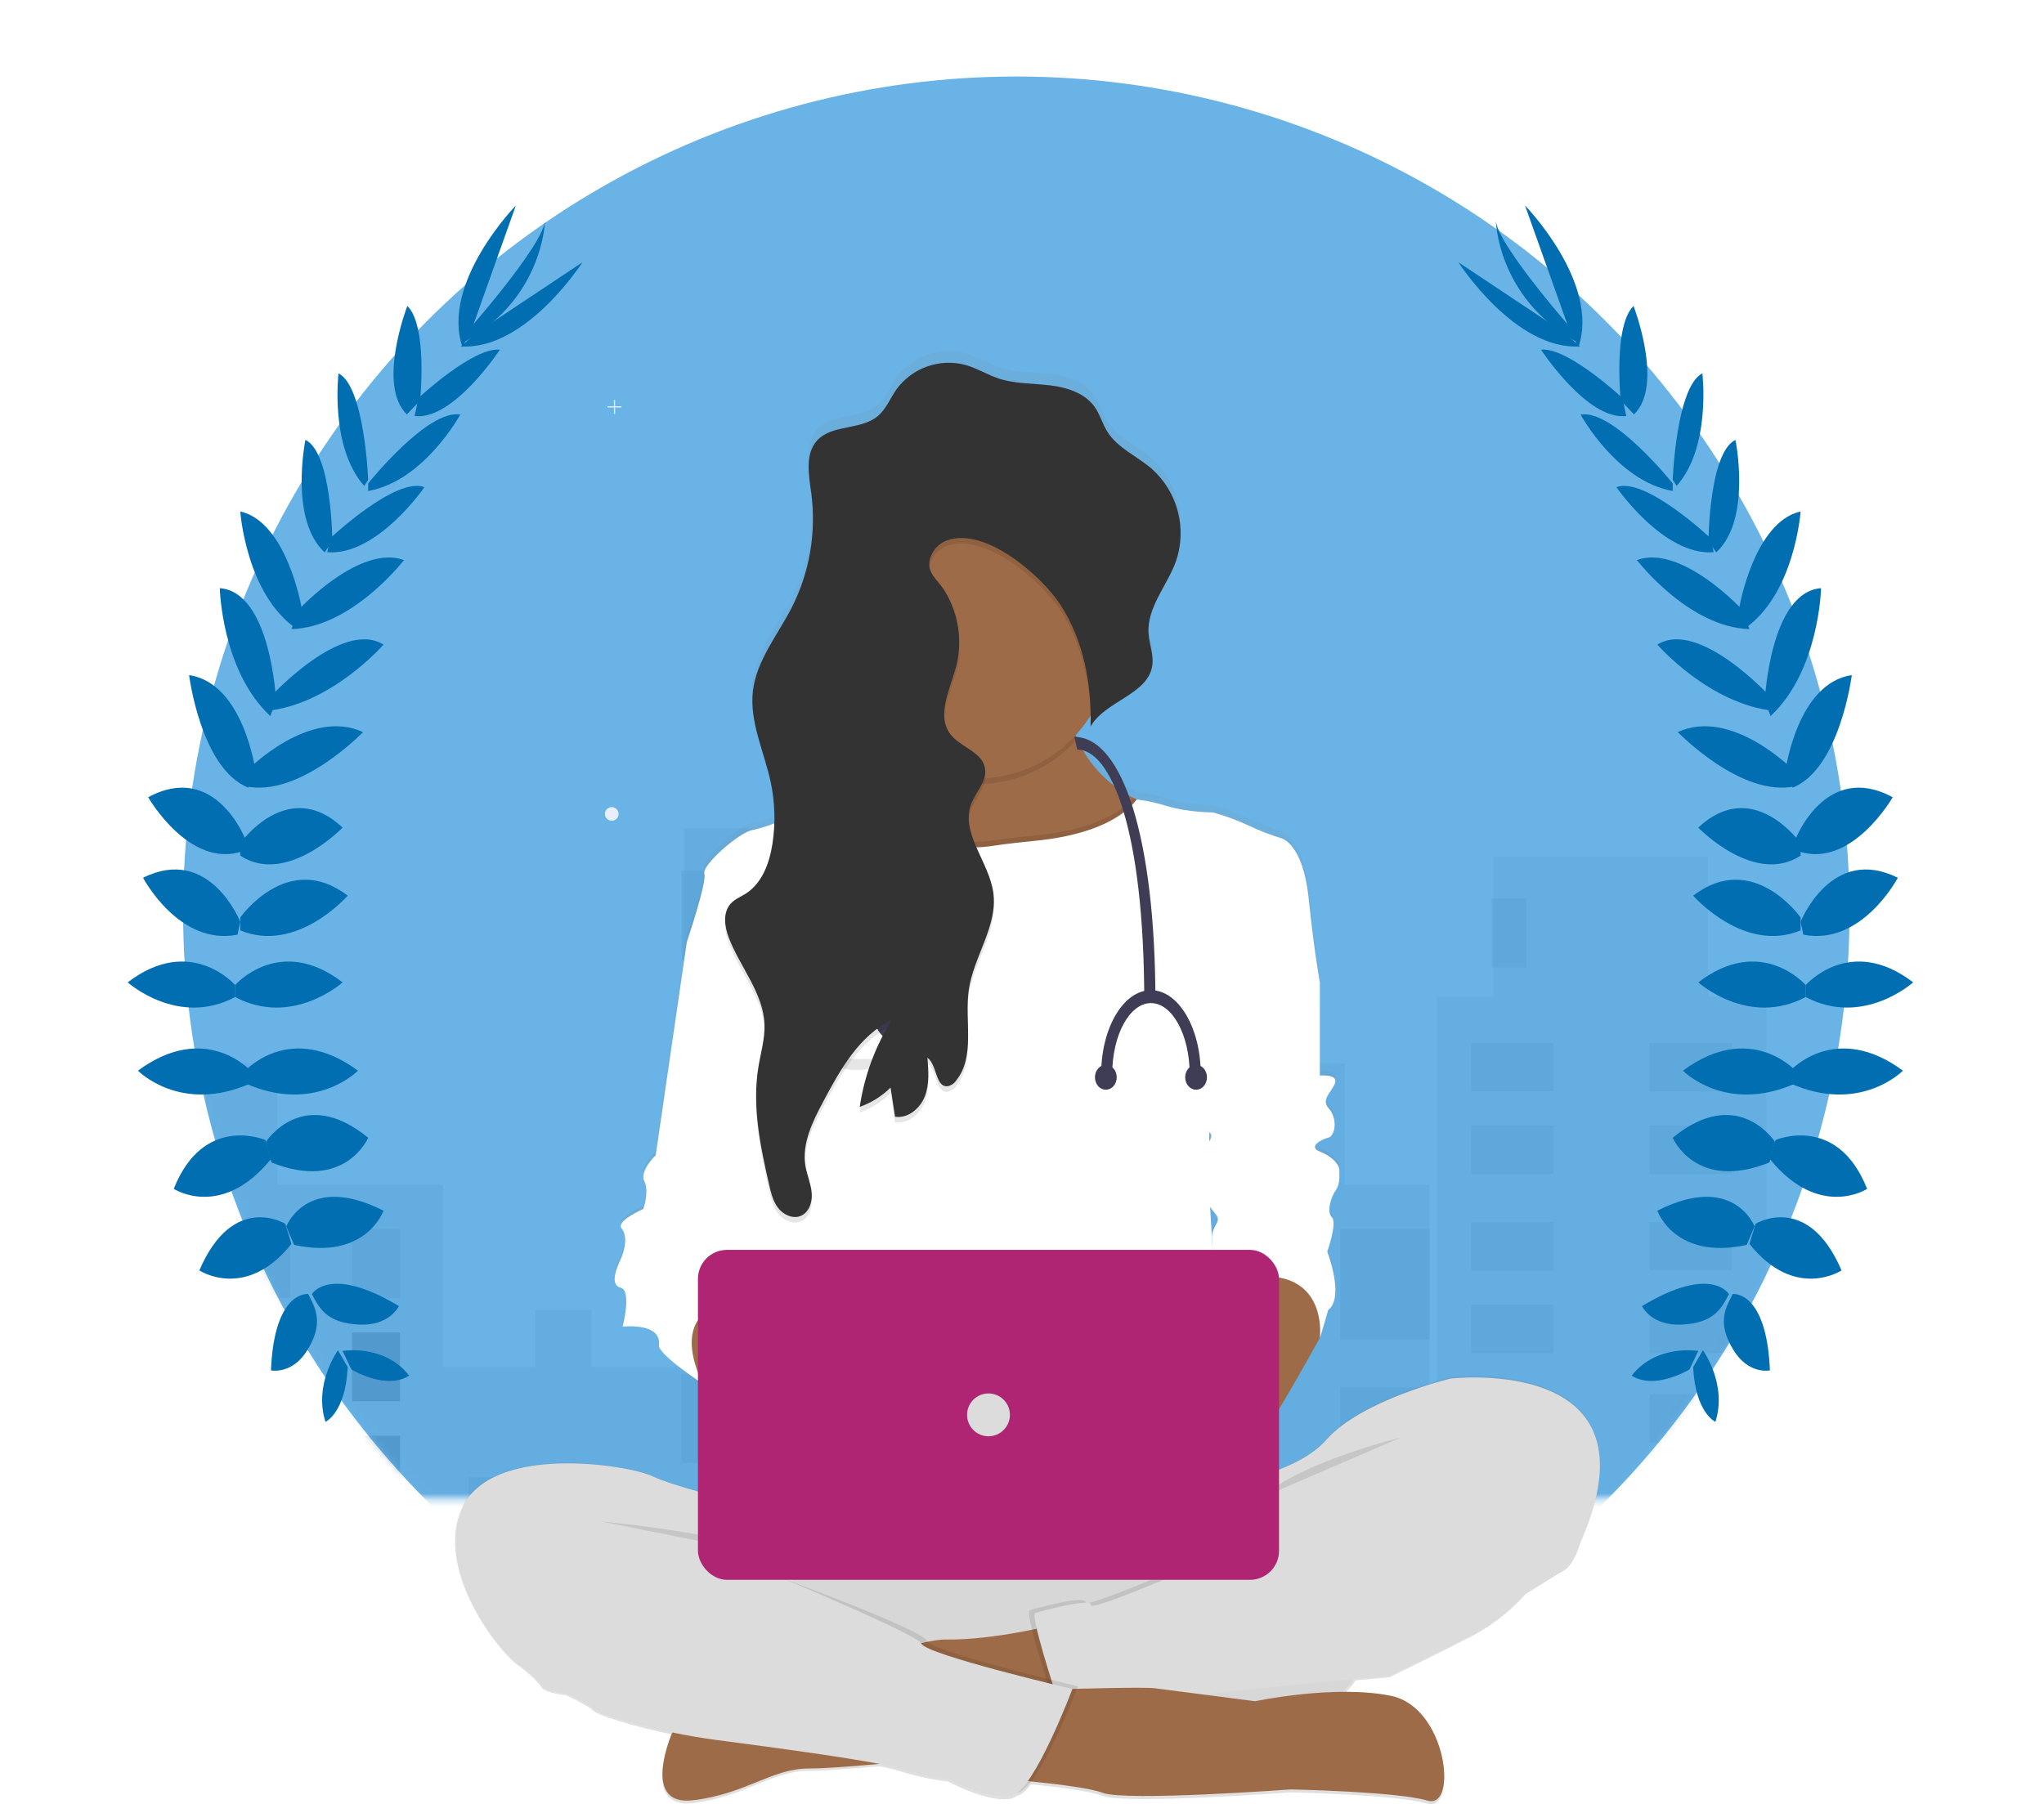 <?xml version="1.0" encoding="UTF-8"?>
<svg width="299px" height="264px" viewBox="0 0 299 264" version="1.1" xmlns="http://www.w3.org/2000/svg" xmlns:xlink="http://www.w3.org/1999/xlink">
    <title>Behavioral Health Illustration </title>
    <defs>
        <rect id="path-1" x="0" y="0" width="297.667" height="219.299"></rect>
        <ellipse id="path-3" cx="121.889" cy="122.101" rx="121.889" ry="122.101"></ellipse>
        <linearGradient x1="50.007%" y1="99.969%" x2="50.007%" y2="-0.009%" id="linearGradient-5">
            <stop stop-color="#808080" stop-opacity="0.25" offset="0%"></stop>
            <stop stop-color="#808080" stop-opacity="0.12" offset="54%"></stop>
            <stop stop-color="#808080" stop-opacity="0.1" offset="100%"></stop>
        </linearGradient>
    </defs>
    <g id="Component-Specs" stroke="none" stroke-width="1" fill="none" fill-rule="evenodd">
        <g id="Behavioral-Health-Illustration-" transform="translate(0.722, 0)">
            <g id="Illustration-bg-cityscape">
                <mask id="mask-2" fill="white">
                    <use xlink:href="#path-1"></use>
                </mask>
                <g id="Rectangle"></g>
                <g id="Group-16" mask="url(#mask-2)">
                    <g transform="translate(26.058, 11.195)">
                        <mask id="mask-4" fill="white">
                            <use xlink:href="#path-3"></use>
                        </mask>
                        <use id="Mask" stroke="none" fill="#69B3E7" fill-rule="nonzero" opacity="0.083" xlink:href="#path-3"></use>
                        <g id="Group-4" stroke="none" stroke-width="1" fill="none" fill-rule="evenodd" mask="url(#mask-4)" opacity="0.673">
                            <g transform="translate(-114.823, 62.82)" id="Group-41">
                                <g>
                                    <g id="Group"></g>
                                    <polygon id="Path" fill="#226399" fill-rule="nonzero" opacity="0.103" points="284.759 99.348 284.759 81.584 274.293 81.584 274.293 99.348 261.9 99.348 261.9 71.869 252.811 71.869 252.811 51.329 245.375 51.329 245.375 30.234 229.952 30.234 229.952 51.329 222.515 51.329 222.515 71.869 213.702 71.869 213.702 47.166 208.745 47.166 208.745 34.675 205.715 34.675 205.715 47.166 188.089 47.166 188.089 125.995 174.593 125.995 174.593 117.668 166.331 117.668 166.331 125.995 152.836 125.995 152.836 99.348 128.599 99.348 128.599 81.584 118.134 81.584 118.134 99.348 117.583 99.348 117.583 133.489 106.566 133.489 106.566 113.504 93.346 113.504 93.346 133.489 82.33 133.489 82.33 71.869 73.792 71.869 73.792 51.329 42.395 51.329 42.395 71.869 34.132 71.869 34.132 180.398 82.33 180.398 117.583 180.398 152.836 180.398 188.089 180.398 213.702 180.398 261.9 180.398 297.153 180.398 297.153 99.348"></polygon>
                                    <rect id="Rectangle" fill="#226399" fill-rule="nonzero" opacity="0.4" x="86.335" y="140.085" width="27.105" height="3.023"></rect>
                                    <rect id="Rectangle" fill="#226399" fill-rule="nonzero" opacity="0.4" x="86.335" y="145.124" width="27.105" height="3.023"></rect>
                                    <rect id="Rectangle" fill="#226399" fill-rule="nonzero" opacity="0.4" x="86.335" y="150.163" width="27.105" height="3.023"></rect>
                                    <rect id="Rectangle" fill="#226399" fill-rule="nonzero" opacity="0.149" x="156.607" y="142.101" width="27.105" height="3.023"></rect>
                                    <rect id="Rectangle" fill="#226399" fill-rule="nonzero" opacity="0.149" x="156.607" y="147.14" width="27.105" height="3.023"></rect>
                                    <rect id="Rectangle" fill="#226399" fill-rule="nonzero" opacity="0.149" x="156.607" y="152.179" width="27.105" height="3.023"></rect>
                                    <rect id="Rectangle" fill="#226399" fill-rule="nonzero" opacity="0.4" x="86.335" y="155.202" width="27.105" height="3.023"></rect>
                                    <rect id="Rectangle" fill="#226399" fill-rule="nonzero" opacity="0.4" x="86.335" y="160.241" width="27.105" height="3.023"></rect>
                                    <rect id="Rectangle" fill="#226399" fill-rule="nonzero" opacity="0.4" x="86.335" y="165.28" width="27.105" height="3.023"></rect>
                                    <rect id="Rectangle" fill="#226399" fill-rule="nonzero" opacity="0.149" x="123.479" y="105.82" width="7.027" height="10.078"></rect>
                                    <rect id="Rectangle" fill="#226399" fill-rule="nonzero" opacity="0.149" transform="translate(143.055, 110.859) rotate(-180) translate(-143.055, -110.859) " x="139.541" y="105.82" width="7.027" height="10.078"></rect>
                                    <rect id="Rectangle" fill="#226399" fill-rule="nonzero" opacity="0.4" x="123.479" y="120.937" width="7.027" height="10.078"></rect>
                                    <rect id="Rectangle" fill="#226399" fill-rule="nonzero" opacity="0.4" transform="translate(143.055, 125.976) rotate(-180) translate(-143.055, -125.976) " x="139.541" y="120.937" width="7.027" height="10.078"></rect>
                                    <rect id="Rectangle" fill="#226399" fill-rule="nonzero" opacity="0.4" x="123.479" y="136.054" width="7.027" height="10.078"></rect>
                                    <rect id="Rectangle" fill="#226399" fill-rule="nonzero" opacity="0.4" transform="translate(143.055, 141.093) rotate(-180) translate(-143.055, -141.093) " x="139.541" y="136.054" width="7.027" height="10.078"></rect>
                                    <rect id="Rectangle" fill="#226399" fill-rule="nonzero" opacity="0.4" x="123.479" y="152.179" width="7.027" height="10.078"></rect>
                                    <rect id="Rectangle" fill="#226399" fill-rule="nonzero" opacity="0.4" transform="translate(143.055, 157.218) rotate(-180) translate(-143.055, -157.218) " x="139.541" y="152.179" width="7.027" height="10.078"></rect>
                                    <rect id="Rectangle" fill="#226399" fill-rule="nonzero" opacity="0.149" x="187.728" y="53.414" width="10.039" height="13.102"></rect>
                                    <rect id="Rectangle" fill="#226399" fill-rule="nonzero" opacity="0.149" x="187.728" y="71.554" width="10.039" height="13.102"></rect>
                                    <rect id="Rectangle" fill="#226399" fill-rule="nonzero" opacity="0.149" x="187.728" y="90.703" width="10.039" height="13.102"></rect>
                                    <rect id="Rectangle" fill="#226399" fill-rule="nonzero" opacity="0.149" x="187.728" y="107.835" width="10.039" height="13.102"></rect>
                                    <rect id="Rectangle" fill="#226399" fill-rule="nonzero" opacity="0.149" x="187.728" y="126.984" width="10.039" height="13.102"></rect>
                                    <rect id="Rectangle" fill="#226399" fill-rule="nonzero" opacity="0.149" x="187.728" y="145.124" width="10.039" height="13.102"></rect>
                                    <rect id="Rectangle" fill="#226399" fill-rule="nonzero" opacity="0.149" x="218.849" y="79.617" width="37.144" height="11.086"></rect>
                                    <rect id="Rectangle" fill="#226399" fill-rule="nonzero" opacity="0.149" x="219.853" y="102.796" width="37.144" height="11.086"></rect>
                                    <rect id="Rectangle" fill="#226399" fill-rule="nonzero" opacity="0.149" x="219.853" y="125.976" width="37.144" height="11.086"></rect>
                                    <rect id="Rectangle" fill="#226399" fill-rule="nonzero" opacity="0.149" x="219.853" y="149.156" width="37.144" height="11.086"></rect>
                                    <rect id="Rectangle" fill="#226399" fill-rule="nonzero" opacity="0.151" x="284.102" y="105.82" width="13.051" height="16.125"></rect>
                                    <rect id="Rectangle" fill="#226399" fill-rule="nonzero" opacity="0.151" x="284.102" y="128.999" width="13.051" height="16.125"></rect>
                                    <rect id="Rectangle" fill="#226399" fill-rule="nonzero" opacity="0.151" x="284.102" y="152.179" width="13.051" height="16.125"></rect>
                                    <path d="M143.721,128.88 C143.509,129.045 143.393,129.136 143.393,129.136 C143.513,129.068 143.624,128.982 143.721,128.88 Z" id="Path" fill="#69A244" fill-rule="nonzero"></path>
                                    <path d="M143.721,128.88 C143.509,129.045 143.393,129.136 143.393,129.136 C143.513,129.068 143.624,128.982 143.721,128.88 Z" id="Path" fill="#69A244" fill-rule="nonzero"></path>
                                    <path d="M143.721,128.88 C143.509,129.045 143.393,129.136 143.393,129.136 C143.513,129.068 143.624,128.982 143.721,128.88 Z" id="Path" fill="#69A244" fill-rule="nonzero"></path>
                                    <polygon id="Rectangle" fill="#69A244" fill-rule="nonzero" opacity="0.05" transform="translate(152.456, 55.19) rotate(11.05) translate(-152.456, -55.19) " points="150.696 55.19 154.217 55.19 154.217 55.19"></polygon>
                                    <circle id="Oval" fill="#F2F2F2" fill-rule="nonzero" transform="translate(129.655, 123.939) rotate(-25.74) translate(-129.655, -123.939) " cx="129.655" cy="123.939" r="1"></circle>
                                </g>
                                <g transform="translate(264.092, 0)">
                                    <g id="Group"></g>
                                    <polygon id="Path" fill="#226399" fill-rule="nonzero" opacity="0.097" points="284.759 99.348 284.759 81.584 274.293 81.584 274.293 99.348 261.9 99.348 261.9 71.869 252.811 71.869 252.811 51.329 245.375 51.329 245.375 30.234 229.952 30.234 229.952 51.329 222.515 51.329 222.515 71.869 213.702 71.869 213.702 47.166 208.745 47.166 208.745 34.675 205.715 34.675 205.715 47.166 188.089 47.166 188.089 125.995 174.593 125.995 174.593 117.668 166.331 117.668 166.331 125.995 152.836 125.995 152.836 99.348 128.599 99.348 128.599 81.584 118.134 81.584 118.134 99.348 117.583 99.348 117.583 133.489 106.566 133.489 106.566 113.504 93.346 113.504 93.346 133.489 82.33 133.489 82.33 71.869 73.792 71.869 73.792 51.329 42.395 51.329 42.395 71.869 34.132 71.869 34.132 180.398 82.33 180.398 117.583 180.398 152.836 180.398 188.089 180.398 213.702 180.398 261.9 180.398 297.153 180.398 297.153 99.348"></polygon>
                                    <rect id="Rectangle" fill="#226399" fill-rule="nonzero" opacity="0.151" x="39.152" y="78.609" width="12.047" height="7.055"></rect>
                                    <rect id="Rectangle" fill="#226399" fill-rule="nonzero" opacity="0.151" transform="translate(71.276, 82.136) rotate(-180) translate(-71.276, -82.136) " x="65.253" y="78.609" width="12.047" height="7.055"></rect>
                                    <rect id="Rectangle" fill="#226399" fill-rule="nonzero" opacity="0.151" x="39.152" y="90.703" width="12.047" height="7.055"></rect>
                                    <rect id="Rectangle" fill="#226399" fill-rule="nonzero" opacity="0.151" transform="translate(71.276, 94.23) rotate(-180) translate(-71.276, -94.23) " x="65.253" y="90.703" width="12.047" height="7.055"></rect>
                                    <rect id="Rectangle" fill="#226399" fill-rule="nonzero" opacity="0.151" x="39.152" y="104.812" width="12.047" height="7.055"></rect>
                                    <rect id="Rectangle" fill="#226399" fill-rule="nonzero" opacity="0.151" transform="translate(71.276, 108.339) rotate(-180) translate(-71.276, -108.339) " x="65.253" y="104.812" width="12.047" height="7.055"></rect>
                                    <rect id="Rectangle" fill="#226399" fill-rule="nonzero" opacity="0.151" x="39.152" y="116.906" width="12.047" height="7.055"></rect>
                                    <rect id="Rectangle" fill="#226399" fill-rule="nonzero" opacity="0.151" transform="translate(71.276, 120.433) rotate(-180) translate(-71.276, -120.433) " x="65.253" y="116.906" width="12.047" height="7.055"></rect>
                                    <rect id="Rectangle" fill="#226399" fill-rule="nonzero" opacity="0.146" x="39.152" y="130.007" width="12.047" height="7.055"></rect>
                                    <rect id="Rectangle" fill="#226399" fill-rule="nonzero" opacity="0.151" transform="translate(71.276, 133.535) rotate(-180) translate(-71.276, -133.535) " x="65.253" y="130.007" width="12.047" height="7.055"></rect>
                                    <rect id="Rectangle" fill="#226399" fill-rule="nonzero" opacity="0.151" x="39.152" y="143.109" width="12.047" height="7.055"></rect>
                                    <rect id="Rectangle" fill="#226399" fill-rule="nonzero" opacity="0.151" transform="translate(71.276, 146.636) rotate(-180) translate(-71.276, -146.636) " x="65.253" y="143.109" width="12.047" height="7.055"></rect>
                                    <rect id="Rectangle" fill="#226399" fill-rule="nonzero" opacity="0.151" x="39.152" y="156.21" width="12.047" height="7.055"></rect>
                                    <rect id="Rectangle" fill="#226399" fill-rule="nonzero" opacity="0.151" transform="translate(71.276, 159.738) rotate(-180) translate(-71.276, -159.738) " x="65.253" y="156.21" width="12.047" height="7.055"></rect>
                                    <rect id="Rectangle" fill="#226399" fill-rule="nonzero" opacity="0.4" x="86.335" y="140.085" width="27.105" height="3.023"></rect>
                                    <rect id="Rectangle" fill="#226399" fill-rule="nonzero" opacity="0.4" x="86.335" y="145.124" width="27.105" height="3.023"></rect>
                                    <rect id="Rectangle" fill="#226399" fill-rule="nonzero" opacity="0.4" x="86.335" y="150.163" width="27.105" height="3.023"></rect>
                                    <rect id="Rectangle" fill="#226399" fill-rule="nonzero" opacity="0.4" x="86.335" y="155.202" width="27.105" height="3.023"></rect>
                                    <rect id="Rectangle" fill="#226399" fill-rule="nonzero" opacity="0.4" x="86.335" y="160.241" width="27.105" height="3.023"></rect>
                                    <rect id="Rectangle" fill="#226399" fill-rule="nonzero" opacity="0.151" x="86.335" y="165.28" width="27.105" height="3.023"></rect>
                                    <rect id="Rectangle" fill="#226399" fill-rule="nonzero" opacity="0.151" x="42.164" y="57.445" width="5.019" height="10.078"></rect>
                                </g>
                            </g>
                        </g>
                    </g>
                </g>
            </g>
            <g id="Illustration-doctor" transform="translate(65.856, 51.367)">
                <polygon id="Path" fill="#E7EFFD" fill-rule="nonzero" points="24.333 8.082 23.399 8.082 23.399 7.149 23.229 7.149 23.229 8.082 22.299 8.082 22.299 8.253 23.229 8.253 23.229 9.182 23.399 9.182 23.399 8.253 24.333 8.253"></polygon>
                <circle id="Oval" fill="#E7EFFD" fill-rule="nonzero" cx="22.91" cy="67.724" r="1"></circle>
                <path d="M145.611,150.118 C145.611,150.118 132.597,153.266 127.445,159.157 C125.719,161.126 123.159,162.545 120.515,163.557 L120.515,154.67 C123.493,149.67 126.493,144.109 126.493,144.109 C126.63,143.836 127.715,140.001 127.715,140.001 C130.158,138.082 127.578,131.375 127.578,131.375 C127.578,131.375 129.073,127.131 128.257,126.307 C127.442,125.484 128.121,123.296 128.8,122.336 C129.479,121.376 129.342,120.143 129.342,119.324 C129.342,118.505 128.257,117.268 126.493,116.585 C124.729,115.902 126.63,114.806 127.715,114.529 C128.8,114.252 129.073,111.654 127.851,110.285 C126.63,108.915 127.988,108.096 128.663,106.59 C129.338,105.084 126.482,105.357 126.482,105.357 L126.482,91.512 L126.482,91.512 C126.482,91.512 125.666,86.994 124.855,79.051 C124.043,71.108 120.921,70.288 120.921,70.288 C119.249,69.769 117.617,69.127 116.039,68.369 C114.377,67.59 112.654,66.949 110.888,66.453 C110.888,66.453 107.227,66.453 104.242,65.535 C101.257,64.617 99.709,64.553 99.709,64.553 L99.22,64.31 C95.549,62.443 92.64,59.359 90.992,55.585 C90.908,55.396 90.833,55.206 90.757,55.024 C91.567,54.136 92.293,53.173 92.923,52.149 L92.923,52.126 C92.923,52.266 92.923,52.407 92.923,52.547 C92.923,52.604 92.923,52.665 92.923,52.722 C92.923,53.059 92.923,53.397 92.923,53.734 L92.923,53.734 L92.923,53.769 C95.085,49.949 101.359,49.076 101.954,44.714 C101.982,44.515 101.996,44.315 101.996,44.115 L101.996,44.088 C101.996,43.944 101.996,43.796 101.996,43.648 C101.917,42.43 101.499,41.217 101.42,39.988 C101.393,39.635 101.393,39.281 101.42,38.929 L101.42,38.952 C101.7,35.565 104.253,32.617 105.422,29.328 C105.736,28.444 105.941,27.524 106.032,26.59 L106.032,26.563 C106.063,26.282 106.082,25.998 106.089,25.713 C106.089,25.645 106.089,25.573 106.089,25.505 C106.089,25.308 106.089,25.125 106.089,24.913 C106.017,21.376 104.487,18.027 101.86,15.657 C99.697,13.78 96.841,12.6 95.343,10.146 C94.645,9.008 94.303,7.657 93.541,6.557 C92.107,4.479 89.475,3.633 86.982,3.333 C84.49,3.033 81.93,3.132 79.548,2.351 C77.856,1.797 76.323,0.814 74.616,0.321 C70.808,-0.698 66.767,0.759 64.484,3.974 C63.585,5.287 62.998,6.857 61.784,7.881 C59.299,9.983 55.085,9.072 52.907,11.492 C51.713,12.824 51.576,14.637 51.72,16.488 C51.72,16.511 51.72,16.534 51.72,16.556 C51.72,16.697 51.747,16.841 51.762,16.985 C51.762,17.053 51.762,17.122 51.762,17.186 C51.762,17.251 51.762,17.33 51.788,17.402 C51.864,18.066 51.959,18.726 52.043,19.363 C52.043,19.462 52.065,19.557 52.077,19.656 L52.145,20.251 C52.145,20.395 52.168,20.539 52.183,20.684 C52.198,20.828 52.209,21.063 52.221,21.222 C52.232,21.382 52.221,21.503 52.247,21.647 C52.491,26.702 51.419,31.734 49.137,36.251 C47.085,40.276 44.035,43.986 43.504,48.481 C43.421,49.217 43.401,49.96 43.443,50.7 C43.443,50.787 43.443,50.874 43.443,50.961 C43.443,51.049 43.466,51.227 43.477,51.36 C43.489,51.493 43.508,51.667 43.527,51.819 C43.527,51.906 43.549,51.993 43.561,52.081 C43.587,52.282 43.618,52.483 43.652,52.687 L43.675,52.816 C44.213,55.881 45.435,58.886 46.083,61.981 C46.326,63.123 46.489,64.28 46.569,65.444 C46.567,65.452 46.567,65.46 46.569,65.467 C46.592,65.846 46.611,66.207 46.622,66.578 C46.622,67.079 46.622,67.584 46.622,68.096 C45.592,68.491 44.536,68.816 43.462,69.067 C41.566,69.34 36.001,74.271 36.407,75.515 C36.813,76.76 33.918,85.378 33.839,85.64 L33.839,85.64 L29.287,117.124 C29.287,117.124 26.87,119.453 27.625,120.959 C28.38,122.465 27.477,125.067 27.477,125.067 C27.477,125.067 23.396,126.846 24.302,127.942 C25.209,129.039 24.795,131.091 24.173,132.46 C23.551,133.829 22.531,136.295 24.173,136.705 C25.816,137.114 24.454,142.459 24.454,142.459 C24.454,142.459 30.178,141.799 29.765,145.198 C29.628,146.279 33.767,149.253 35.492,150.444 L35.492,166.808 C33.175,166.16 30.451,165.317 28.714,164.506 C25.19,162.863 5.393,159.715 1.053,169.164 C-3.286,178.613 7.02,191.21 9.596,192.58 C9.596,192.58 12.039,194.495 12.581,195.455 C13.124,196.415 16.242,196.688 16.242,196.688 C16.242,196.688 19.496,198.205 20.308,199.013 C20.907,199.62 25.865,201.194 31.741,202.427 L31.741,202.427 C31.741,202.427 26.996,213.352 34.738,212.453 C42.48,211.554 46.25,207.741 51.709,207.741 C53.89,207.741 57.941,207.434 62.019,207.07 C63.043,207.251 64.056,207.491 65.053,207.787 C67.351,208.509 69.71,209.017 72.101,209.304 C72.101,209.304 78.205,212.589 81.459,211.766 C81.728,211.691 81.978,211.562 82.195,211.387 L82.271,211.387 C82.863,211.239 83.534,210.628 84.232,209.706 C88.302,210.124 92.957,210.715 94.687,211.391 C98.059,212.692 122.18,210.89 122.18,210.89 C122.18,210.89 137.763,211.197 142.228,212.548 C146.692,213.898 145.107,198.759 136.868,197.056 C134.669,196.615 132.431,196.394 130.188,196.396 C130.759,195.807 131.28,195.173 131.747,194.499 C134.713,194.23 136.678,194.063 136.678,194.063 C136.678,194.063 144.542,190.228 149.018,187.899 C151.876,186.344 154.442,184.306 156.604,181.875 C156.604,181.875 160.534,179.409 162.161,178.461 C163.789,177.513 164.6,174.353 164.6,174.353 C176.932,146.416 145.611,150.118 145.611,150.118 Z M110.304,115.075 C110.304,114.616 110.304,114.154 110.304,113.695 C110.744,114.006 110.679,114.495 110.304,115.072 L110.304,115.075 Z M110.432,124.76 C110.762,125.192 111.081,125.587 111.309,125.898 C112.185,127.036 110.599,127.567 110.713,129.452 C110.74,129.873 110.778,130.461 110.816,131.113 L110.816,131.113 C110.649,128.394 110.512,126.156 110.432,124.756 L110.432,124.76 Z" id="Shape" fill="url(#linearGradient-5)" fill-rule="nonzero"></path>
                <path d="M39.855,167.973 C39.855,167.973 32.268,166.209 28.737,164.582 C25.205,162.954 5.416,159.836 1.076,169.194 C-3.263,178.552 7.043,191.021 9.619,192.379 C12.194,193.737 37.279,175.153 37.279,175.153 L57.065,183.499 L60.858,170.548 L39.855,167.973 Z" id="Path" fill="#DCDCDC" fill-rule="nonzero"></path>
                <rect id="Rectangle" fill="#EEEEEE" fill-rule="nonzero" x="48.227" y="170.548" width="86.134" height="29.963" rx="14.935"></rect>
                <path d="M134.36,185.528 C134.363,188.475 133.495,191.357 131.865,193.813 C131.31,194.644 130.675,195.42 129.968,196.126 C127.161,198.941 123.348,200.521 119.373,200.515 L63.21,200.515 C54.935,200.515 48.227,193.807 48.227,185.532 C48.227,177.257 54.935,170.548 63.21,170.548 L119.377,170.548 C127.651,170.548 134.358,177.254 134.36,185.528 L134.36,185.528 Z" id="Path" fill="#000000" fill-rule="nonzero" opacity="0.1"></path>
                <path d="M87.464,186.404 C87.464,186.404 78.827,188.623 71.779,188.525 C64.731,188.426 31.764,202.124 31.764,202.124 C31.764,202.124 27.018,212.942 34.76,212.047 C42.502,211.152 46.273,207.396 51.731,207.396 C57.19,207.396 74.362,205.5 74.362,205.5 L90.886,193.293 L87.464,186.404 Z" id="Path" fill="#9E6B48" fill-rule="nonzero"></path>
                <path d="M92.87,84.316 L77.378,87.369 L76.373,87.57 C76.373,87.57 64.124,84.316 63.718,84.043 C63.312,83.77 52.194,68.79 52.194,68.79 C52.194,68.79 57.816,68.851 62.231,66.305 C62.391,66.214 62.546,66.116 62.702,66.021 C64.643,64.85 66.118,63.041 66.874,60.904 C66.954,60.68 67.022,60.448 67.087,60.206 C67.557,58.393 67.587,56.196 66.958,53.537 C65.44,47.214 68.93,45.473 73.554,45.624 C80.234,45.844 89.327,50.013 89.327,50.013 C89.444,52.141 89.928,54.233 90.757,56.196 C90.829,56.378 90.908,56.576 90.992,56.75 C92.651,60.494 95.559,63.544 99.22,65.38 L99.709,65.623 C100.202,65.858 100.722,66.081 101.26,66.283 C113.073,70.759 92.87,84.316 92.87,84.316 Z" id="Path" fill="#9E6B48" fill-rule="nonzero"></path>
                <path d="M91.007,56.75 C84.938,63.621 74.908,65.349 66.889,60.904 C67.557,58.962 67.682,56.545 66.973,53.537 C63.312,38.08 89.353,50.013 89.353,50.013 C89.482,52.342 90.042,54.627 91.007,56.75 Z" id="Path" fill="#000000" fill-rule="nonzero" opacity="0.1"></path>
                <path d="M95.897,43.018 C95.903,46.671 94.877,50.252 92.938,53.347 C92.307,54.363 91.581,55.316 90.772,56.196 C87.355,59.941 82.609,62.201 77.549,62.493 C77.169,62.52 76.763,62.531 76.369,62.531 C65.586,62.531 56.845,53.79 56.845,43.007 C56.845,32.224 65.586,23.483 76.369,23.483 C87.152,23.483 95.893,32.224 95.893,43.007 L95.897,43.018 Z" id="Path" fill="#9E6B48" fill-rule="nonzero"></path>
                <path d="M92.87,84.316 L77.378,87.369 L76.373,87.57 C76.373,87.57 64.124,84.316 63.718,84.043 C63.312,83.77 52.194,68.79 52.194,68.79 C52.194,68.79 57.816,68.851 62.231,66.305 C62.391,66.214 62.546,66.116 62.702,66.021 C64.105,67.538 68.699,71.828 75.917,71.798 C76.844,71.798 77.77,71.731 78.687,71.597 C80.864,71.263 83.06,71.047 85.253,70.838 C89.452,70.398 95.874,69.124 99.246,65.414 L99.735,65.657 C100.229,65.892 100.748,66.116 101.287,66.317 C113.073,70.759 92.87,84.316 92.87,84.316 Z" id="Path" fill="#000000" fill-rule="nonzero" opacity="0.1"></path>
                <path d="M110.36,123.906 C110.493,126.892 112.667,160.515 112.667,160.515 L45.006,160.515 L45.465,139.345 L45.844,122.412 L45.966,116.855 L46.508,97.604 L44.547,95.874 L33.888,86.482 L33.888,86.482 C33.968,86.231 36.858,77.662 36.456,76.456 C36.054,75.25 41.611,70.357 43.511,70.083 C44.592,69.833 45.654,69.51 46.69,69.116 C49.888,67.978 54.155,66.339 54.626,66.597 C55.29,66.954 61.943,66.336 62.212,66.309 L62.212,66.309 C62.212,66.309 67.121,72.655 75.891,72.617 C76.814,72.613 77.736,72.539 78.649,72.397 C80.826,72.063 83.022,71.847 85.215,71.62 C89.626,71.161 96.485,69.776 99.697,65.626 C99.697,65.626 101.249,65.691 104.23,66.597 C107.212,67.504 110.876,67.508 110.876,67.508 C112.642,67.999 114.365,68.633 116.028,69.404 C117.607,70.154 119.238,70.788 120.91,71.301 C120.91,71.301 124.028,72.113 124.843,79.976 C125.659,87.84 126.482,92.316 126.482,92.316 L110.36,106.279 C110.36,106.279 110.228,120.91 110.36,123.906 Z" id="Path" fill="#FFFFFF" fill-rule="nonzero"></path>
                <g id="Group-106" transform="translate(85.629, 82.27) scale(-1, 1) translate(-85.629, -82.27) translate(61.279, 56.459)" fill="#3F3D56">
                    <path d="M46.044,40.109 L44.689,40.109 C44.689,18.005 40.744,2.6 36.9,2.6 L36.561,1.038 C40.009,1.038 42.207,7.448 43.444,12.827 C45.121,20.118 46.044,29.807 46.044,40.109" id="Fill-31"></path>
                    <g id="Group-107">
                        <path d="M9.172,38.855 L7.537,38.855 C7.537,14.888 12.332,0 19.391,0 L18.982,1.85 C14.099,1.85 9.172,13.293 9.172,38.855" id="Fill-33"></path>
                        <g id="Group-108" transform="translate(0, 37.055)">
                            <path d="M2.529,12.29 L0.91,12.29 C0.91,5.513 4.178,0 8.193,0 L8.193,1.891 C5.07,1.891 2.529,6.556 2.529,12.29" id="Fill-37"></path>
                            <path d="M15.477,12.29 L13.858,12.29 C13.858,6.556 11.317,1.891 8.193,1.891 L8.193,0 C12.209,0 15.477,5.513 15.477,12.29" id="Fill-39"></path>
                            <path d="M14.794,10.925 C15.674,10.925 16.387,11.74 16.387,12.746 C16.387,13.751 15.674,14.566 14.794,14.566 C13.914,14.566 13.201,13.751 13.201,12.746 C13.201,11.74 13.914,10.925 14.794,10.925" id="Fill-41"></path>
                            <path d="M1.593,10.925 C2.473,10.925 3.186,11.74 3.186,12.746 C3.186,13.751 2.473,14.566 1.593,14.566 C0.713,14.566 0,13.751 0,12.746 C0,11.74 0.713,10.925 1.593,10.925" id="Fill-43"></path>
                        </g>
                    </g>
                    <path d="M45.286,36.695 C47.171,36.695 48.7,38.478 48.7,40.677 C48.7,42.877 47.171,44.661 45.286,44.661 C43.4,44.661 41.872,42.877 41.872,40.677 C41.872,38.478 43.4,36.695 45.286,36.695" id="Fill-35"></path>
                </g>
                <polygon id="Path" fill="#9E6B48" fill-rule="nonzero" points="33.892 147.364 36.263 151.161 45.143 154.29 51.246 143.161 45.621 139.364 36.604 135.84 31.453 138.821"></polygon>
                <path d="M109.681,166.072 C109.681,166.072 122.29,165.124 127.445,159.294 C132.6,153.463 145.611,150.345 145.611,150.345 C145.611,150.345 176.932,146.685 164.578,174.345 C164.578,174.345 163.766,177.464 162.139,178.412 C160.511,179.36 156.582,181.803 156.582,181.803 L108.471,177.6 L109.681,166.072 Z" id="Path" fill="#DCDCDC" fill-rule="nonzero"></path>
                <path d="M134.36,185.528 C134.363,188.475 133.495,191.357 131.865,193.813 C123.77,194.529 105.843,196.214 102.091,197.261 C97.482,198.539 88.155,196.312 87.134,196.062 L87.039,196.039 C87.039,196.039 85.241,190.584 84.384,187.095 C84.005,185.509 83.804,184.329 84.054,184.242 C84.87,183.973 92.327,181.936 92.191,183.104 C92.054,184.272 114.571,174.357 114.571,174.357 L115.261,183.036 C117.549,185.653 134.36,181.761 134.36,185.528 Z" id="Path" fill="#000000" fill-rule="nonzero" opacity="0.1"></path>
                <path d="M157.545,178.275 L156.597,181.803 C154.431,184.213 151.864,186.231 149.01,187.766 C144.534,190.072 136.671,193.869 136.671,193.869 C136.671,193.869 107.792,196.309 102.91,197.663 C98.028,199.017 87.859,196.441 87.859,196.441 C87.859,196.441 84.065,184.917 84.877,184.644 C85.689,184.371 93.147,182.342 93.014,183.506 C92.881,184.671 115.394,174.759 115.394,174.759 L157.545,178.275 Z" id="Path" fill="#DCDCDC" fill-rule="nonzero"></path>
                <path d="M77.139,208.675 C77.139,208.675 91.333,209.665 94.709,210.951 C98.085,212.237 122.203,210.457 122.203,210.457 C122.203,210.457 137.786,210.761 142.25,212.096 C146.715,213.431 145.13,198.44 136.891,196.76 C128.652,195.08 117.04,197.553 117.04,197.553 C117.04,197.553 103.938,195.865 102.349,195.656 C100.76,195.447 90.294,195.751 90.294,195.751 L77.139,208.675 Z" id="Path" fill="#9E6B48" fill-rule="nonzero"></path>
                <path d="M21.359,171.254 C21.359,171.254 40.12,172.942 45.279,176.018 L21.359,171.254 Z" id="Path" fill="#000000" fill-rule="nonzero" opacity="0.1"></path>
                <path d="M138.381,158.949 C138.381,158.949 123.69,162.522 117.932,167.779 L138.381,158.949 Z" id="Path" fill="#000000" fill-rule="nonzero" opacity="0.1"></path>
                <path d="M9.349,187.903 L10.434,191.973 C10.434,191.973 12.873,193.869 13.416,194.818 C13.958,195.766 17.076,196.039 17.076,196.039 C17.076,196.039 20.331,197.53 21.146,198.342 C21.962,199.153 30.77,201.733 39.043,202.818 C47.316,203.903 62.633,205.936 65.888,207.021 C68.188,207.734 70.548,208.233 72.94,208.512 C72.94,208.512 79.039,211.766 82.294,210.954 C85.549,210.143 91.106,195.36 91.106,195.36 C91.106,195.36 69.685,190.346 69.006,188.718 C68.327,187.091 47.718,179.501 47.718,179.501 L35.515,179.789 L9.349,187.903 Z" id="Path" fill="#000000" fill-rule="nonzero" opacity="0.1"></path>
                <path d="M8.534,188.309 L9.619,192.379 C9.619,192.379 12.061,194.275 12.604,195.224 C13.146,196.172 16.264,196.445 16.264,196.445 C16.264,196.445 19.519,197.936 20.331,198.751 C21.142,199.567 29.958,202.139 38.227,203.224 C46.497,204.309 61.822,206.342 65.076,207.427 C67.375,208.138 69.734,208.635 72.124,208.914 C72.124,208.914 78.228,212.164 81.482,211.353 C84.737,210.541 90.294,195.759 90.294,195.759 C90.294,195.759 68.87,190.744 68.194,189.116 C67.519,187.489 37.279,175.153 37.279,175.153 L27.796,172.984 L8.534,188.309 Z" id="Path" fill="#DCDCDC" fill-rule="nonzero"></path>
                <path d="M36.259,85.128 L33.888,86.486 L29.336,117.67 C29.336,117.67 26.92,119.976 27.675,121.463 C28.429,122.95 27.527,125.53 27.527,125.53 C27.527,125.53 23.445,127.294 24.352,128.379 C25.258,129.463 24.845,131.497 24.223,132.851 C23.601,134.205 22.58,136.644 24.223,137.054 C25.865,137.463 24.503,142.744 24.503,142.744 C24.503,142.744 30.227,142.091 29.814,145.452 C29.643,146.81 36.285,151.142 36.285,151.142 C36.285,151.142 28.737,137.448 45.647,139.345 L47.1,131.626 C47.1,131.626 48.553,127.278 47.1,125.936 C45.647,124.593 47.426,118.14 47.426,118.14 L47.745,90.142 L36.259,85.128 Z" id="Path" fill="#FFFFFF" fill-rule="nonzero"></path>
                <path d="M127.445,138.685 L126.493,144.375 C126.493,144.375 116.733,162.275 114.969,162.545 C113.205,162.814 103.589,150.615 103.589,150.615 L101.014,138.681 L111.153,136.758 L115.656,132.308 C115.656,132.308 127.036,133.397 127.445,138.685 Z" id="Path" fill="#9E6B48" fill-rule="nonzero"></path>
                <path d="M122.833,89.74 L126.493,92.316 L126.493,106.01 C126.493,106.01 129.342,105.736 128.663,107.231 C127.984,108.726 126.63,109.534 127.851,110.891 C129.073,112.249 128.8,114.821 127.715,115.094 C126.63,115.368 124.733,116.449 126.493,117.128 C128.253,117.807 129.342,119.024 129.342,119.84 C129.342,120.655 129.479,121.873 128.8,122.821 C128.121,123.77 127.445,125.939 128.257,126.755 C129.069,127.571 127.578,131.77 127.578,131.77 C127.578,131.77 130.158,138.416 127.715,140.312 C127.715,140.312 126.63,144.105 126.493,144.379 C126.493,144.379 128.204,131.182 111.146,136.762 C111.146,136.762 110.831,131.732 110.713,129.869 C110.596,128.007 112.185,127.461 111.309,126.349 C110.432,125.238 108.24,122.685 109.276,122.01 C110.311,121.334 109.955,120.113 109.545,119.161 C109.135,118.209 107.705,118.213 109.002,117.059 C110.3,115.906 111.07,114.825 110.307,114.283 C109.545,113.74 108.221,111.973 109.276,111.161 C110.33,110.349 110.36,98.552 110.36,98.552 C110.36,98.552 114.7,81.198 122.833,89.74 Z" id="Path" fill="#FFFFFF" fill-rule="nonzero"></path>
                <rect id="Rectangle" fill="#AF2573" fill-rule="nonzero" x="35.519" y="131.512" width="85" height="48.277" rx="4.246"></rect>
                <circle id="Oval" fill="#DCDCDC" fill-rule="nonzero" cx="78.019" cy="155.652" r="3.133"></circle>
                <path d="M49.751,101.92 C49.751,101.92 57.899,108.149 64.2,103.404 C64.2,103.404 53.548,104.371 49.751,101.92 Z" id="Path" fill="#000000" fill-rule="nonzero" opacity="0.1"></path>
                <path d="M95.897,43.018 C95.903,46.671 94.877,50.252 92.938,53.347 C92.775,47.912 91.496,42.472 88.538,37.932 C85.829,33.759 77.594,26.48 71.934,28.509 C70.734,28.949 69.815,29.936 69.461,31.164 C68.9,33.296 70.542,34.199 71.597,35.879 C73.385,38.791 74.084,42.242 73.569,45.621 C73.498,46.075 73.403,46.526 73.285,46.971 C72.393,50.317 70.353,54.144 72.458,56.887 C73.926,58.783 77.082,59.458 77.511,61.818 C77.55,62.041 77.562,62.267 77.549,62.493 C77.45,64.09 76.088,65.497 75.493,67.064 C74.795,68.911 75.189,70.747 75.914,72.602 C76.854,75.022 78.357,77.469 78.721,80.026 C79.085,82.582 78.3,84.957 77.374,87.358 C76.498,89.634 75.477,91.891 75.136,94.262 C74.48,98.768 76.134,103.98 73.296,107.538 C73.008,107.969 72.563,108.269 72.056,108.377 C70.239,108.566 70.539,105.3 69.086,104.204 C69.241,106.101 69.389,108.081 68.706,109.856 C68.024,111.631 66.226,113.141 64.344,112.841 L63.695,108.581 C62.415,109.842 60.874,110.806 59.181,111.407 C59.848,106.877 61.453,102.536 63.893,98.662 C59.117,100.961 56.333,105.937 53.848,110.618 C52.3,113.543 50.696,116.737 51.238,120.003 C51.458,121.334 52.031,122.601 52.156,123.94 C52.282,125.279 51.796,126.846 50.548,127.354 C49.459,127.798 48.189,127.267 47.403,126.379 L47.267,126.216 C47.191,126.118 47.119,126.015 47.051,125.913 C46.915,125.707 46.795,125.491 46.69,125.268 C46.351,124.466 46.097,123.631 45.932,122.776 L45.848,122.397 C44.585,116.855 43.447,111.138 44.373,105.532 C44.714,103.468 45.336,101.42 45.26,99.326 C45.203,98.145 44.963,96.981 44.547,95.874 C43.439,92.771 41.308,89.922 40.094,86.797 C40.08,86.775 40.07,86.752 40.063,86.728 C39.426,85.074 39.111,83.007 40.291,81.679 C40.898,80.993 41.808,80.648 42.567,80.162 C44.926,78.626 45.981,75.709 46.417,72.925 C46.613,71.67 46.712,70.401 46.713,69.131 C49.911,67.993 54.178,66.355 54.649,66.613 C55.312,66.969 61.966,66.351 62.235,66.324 C64.261,65.156 66.028,63.438 66.893,60.923 C66.973,60.699 67.041,60.467 67.106,60.225 C58.705,55.692 54.813,45.751 57.904,36.72 C60.995,27.689 70.163,22.217 79.579,23.783 C88.995,25.348 95.898,33.492 95.9,43.037 L95.897,43.018 Z" id="Path" fill="#000000" fill-rule="nonzero" opacity="0.1"></path>
                <path d="M73.285,46.159 C72.39,49.505 70.353,53.332 72.462,56.079 C73.93,57.975 77.086,58.647 77.507,61.01 C77.844,62.907 76.172,64.469 75.496,66.252 C73.888,70.512 78.083,74.7 78.721,79.21 C79.415,84.103 75.849,88.56 75.14,93.45 C74.484,97.956 76.137,103.165 73.3,106.726 C73.013,107.159 72.568,107.46 72.06,107.565 C70.243,107.758 70.542,104.492 69.09,103.392 C69.245,105.289 69.393,107.269 68.71,109.044 C68.027,110.819 66.229,112.325 64.348,112.029 L63.699,107.766 C62.419,109.027 60.878,109.991 59.185,110.592 C59.852,106.064 61.455,101.724 63.893,97.85 C59.117,100.149 56.337,105.126 53.852,109.803 C52.3,112.727 50.7,115.925 51.238,119.191 C51.458,120.523 52.031,121.786 52.156,123.129 C52.282,124.471 51.796,126.03 50.548,126.543 C49.41,127.017 48.033,126.387 47.267,125.405 C46.501,124.422 46.205,123.17 45.928,121.96 C44.63,116.301 43.42,110.459 44.365,104.731 C44.706,102.664 45.328,100.616 45.253,98.525 C45.089,93.947 41.71,90.18 40.063,85.92 C39.422,84.263 39.111,82.199 40.291,80.871 C40.898,80.185 41.808,79.84 42.567,79.354 C44.923,77.814 45.981,74.901 46.413,72.117 C46.879,69.107 46.793,66.037 46.159,63.058 C45.207,58.601 43.022,54.246 43.565,49.721 C44.096,45.268 47.145,41.596 49.198,37.609 C51.838,32.449 52.851,26.61 52.103,20.862 C51.75,18.188 51.132,15.092 52.945,13.093 C55.123,10.696 59.337,11.599 61.822,9.52 C63.035,8.507 63.623,6.948 64.522,5.651 C66.822,2.46 70.853,1.02 74.654,2.032 C76.361,2.521 77.894,3.492 79.586,4.042 C81.968,4.801 84.517,4.718 87.02,5.017 C89.524,5.317 92.145,6.155 93.579,8.207 C94.338,9.3 94.683,10.631 95.381,11.762 C96.879,14.189 99.735,15.358 101.898,17.22 C105.688,20.6 107.089,25.92 105.456,30.728 C104.166,34.32 101.181,37.499 101.435,41.308 C101.537,42.874 102.193,44.41 101.989,45.962 C101.389,50.282 95.119,51.144 92.953,54.929 C93.128,48.723 91.936,42.332 88.549,37.131 C85.841,32.959 77.605,25.675 71.946,27.705 C70.747,28.147 69.829,29.133 69.473,30.36 C68.911,32.488 70.554,33.395 71.608,35.075 C73.648,38.389 74.253,42.39 73.285,46.159 Z" id="Path" fill="#333333" fill-rule="nonzero"></path>
            </g>
            <g id="Group-3" transform="translate(17.961, 29.498)" fill="#006EB1">
                <path d="M31.431,168.17 C31.431,168.17 37.511,167.119 41.16,171.763 C41.16,171.763 38.484,174.041 32.728,170.887 L31.431,168.17 Z" id="Path"></path>
                <path d="M30.754,168.068 C30.754,168.068 27.156,173.026 28.928,178.545 C28.928,178.545 31.86,177.231 32.179,170.539 L30.754,168.068 Z" id="Path"></path>
                <path d="M26.941,159.855 C26.941,159.855 29.485,155.475 39.663,161.606 C39.663,161.606 38.306,164.551 33.811,164.313 C29.316,164.074 28.128,162.164 26.941,159.855 Z" id="Path"></path>
                <path d="M26.394,159.841 C26.394,159.841 21.435,159.251 20.954,171.014 C20.954,171.014 24.098,171.689 26.331,167.968 C28.564,164.248 27.648,162.161 26.394,159.841 Z" id="Path"></path>
                <path d="M23.199,149.947 C23.199,149.947 26.271,141.99 37.418,147.65 C37.418,147.65 34.873,154.951 24.34,152.654 L23.199,149.947 Z" id="Path"></path>
                <path d="M20.206,137.588 C20.206,137.588 25.604,129.14 35.173,136.972 C35.173,136.972 31.82,144.903 21.024,140.593 L20.206,137.588 Z" id="Path"></path>
                <path d="M17.212,127.159 C17.212,127.159 23.786,119.86 33.676,127.159 C33.676,127.159 27.444,133.564 17.212,129.024 L17.212,127.159 Z" id="Path"></path>
                <path d="M15.716,114.636 C15.716,114.636 22.201,107.162 31.431,114.238 C31.431,114.238 24.114,120.838 15.716,116.385 L15.716,114.636 Z" id="Path"></path>
                <path d="M16.464,104.749 C16.464,104.749 23.404,94.837 32.179,101.554 C32.179,101.554 24.744,110.073 16.464,106.633 L16.464,104.749 Z" id="Path"></path>
                <path d="M16.464,93.891 C16.464,93.891 23.39,84.038 31.431,91.592 C31.431,91.592 23.231,100.131 16.464,95.697 L16.464,93.891 Z" id="Path"></path>
                <path d="M17.605,83.11 C17.605,83.11 26.588,73.99 34.424,77.623 C34.424,77.623 25.065,87.31 17.212,85.531 L17.605,83.11 Z" id="Path"></path>
                <path d="M20.944,72.395 C20.944,72.395 31.359,61.025 37.418,64.823 C37.418,64.823 29.744,73.641 20.206,74.523 L20.944,72.395 Z" id="Path"></path>
                <path d="M25.133,59.585 C25.133,59.585 33.962,50.092 40.411,52.449 C40.411,52.449 32.858,62.297 23.947,62.55 L25.133,59.585 Z" id="Path"></path>
                <path d="M29.604,49.279 C29.604,49.279 39.223,40.185 43.405,41.784 C43.405,41.784 36.463,51.889 29.186,51.299 L29.604,49.279 Z" id="Path"></path>
                <path d="M35.173,41.235 C35.173,41.235 43.887,30.319 48.643,31.165 C48.643,31.165 43.359,40.897 35.173,42.344 L35.173,41.235 Z" id="Path"></path>
                <path d="M42.801,29.3 C42.801,29.3 50.004,21.023 53.896,21.041 C53.896,21.041 48.211,32.101 42.504,31.999 L42.801,29.3 Z" id="Path" transform="translate(48.2, 26.521) rotate(6) translate(-48.2, -26.521) "></path>
                <path d="M54.565,21.956 L61.558,4.95 C61.558,4.95 61.91,20.324 53.676,25.111 L54.565,21.956 Z" id="Path" transform="translate(57.618, 15.031) rotate(34) translate(-57.618, -15.031) "></path>
                <path d="M23.049,149.565 C23.049,149.565 15.418,144.849 10.477,156.386 C10.477,156.386 17.268,160.882 23.947,152.507 L23.049,149.565 Z" id="Path"></path>
                <path d="M20.133,137.307 C20.133,137.307 11.111,133.401 6.735,144.454 C6.735,144.454 13.704,149.006 20.954,140.101 L20.133,137.307 Z" id="Path"></path>
                <path d="M17.961,127.159 C17.961,127.159 11.387,119.86 1.497,127.159 C1.497,127.159 7.729,133.564 17.961,129.024 L17.961,127.159 Z" id="Path"></path>
                <path d="M15.716,114.636 C15.716,114.636 9.23,107.162 0,114.238 C0,114.238 7.317,120.838 15.716,116.385 L15.716,114.636 Z" id="Path"></path>
                <path d="M16.464,105.38 C16.464,105.38 11.984,94.076 2.245,98.937 C2.245,98.937 7.509,108.96 16.066,107.256 L16.464,105.38 Z" id="Path"></path>
                <path d="M17.212,93.299 C17.212,93.299 12.793,81.843 2.993,87.154 C2.993,87.154 8.994,97.655 16.777,95.067 L17.212,93.299 Z" id="Path"></path>
                <path d="M18.709,83.412 C18.709,83.412 16.992,70.446 8.98,69.285 C8.98,69.285 10.68,82.958 17.63,85.749 L18.709,83.412 Z" id="Path"></path>
                <path d="M21.702,73.02 C21.702,73.02 20.947,57.118 13.47,56.563 C13.47,56.563 13.722,68.633 20.859,75.272 L21.702,73.02 Z" id="Path"></path>
                <path d="M25.444,59.46 C25.444,59.46 23.307,46.875 16.464,45.337 C16.464,45.337 17.312,57.525 24.766,62.55 L25.444,59.46 Z" id="Path"></path>
                <path d="M29.934,49.675 C29.934,49.675 29.868,36.758 25.996,34.86 C25.996,34.86 23.595,46.556 28.813,51.324 L29.934,49.675 Z" id="Path"></path>
                <path d="M35.173,40.702 C35.173,40.702 34.656,27.055 30.834,25.132 C30.834,25.132 29.527,35.932 34.601,41.596 L35.173,40.702 Z" id="Path"></path>
                <path d="M43.38,28.913 C43.38,28.913 43.354,17.921 40.07,15.342 C40.07,15.342 36.807,27.383 41.667,31.124 L43.38,28.913 Z" id="Path" transform="translate(41.189, 23.233) rotate(6) translate(-41.189, -23.233) "></path>
                <path d="M54.407,18.254 L51.338,-0.311 C51.338,-0.311 47.176,14.9 54.553,21.606 L54.407,18.254 Z" id="Path" transform="translate(52.361, 10.647) rotate(29) translate(-52.361, -10.647) "></path>
                <path d="M59.878,21.039 C59.878,21.039 52.74,3.605 49.511,2.193 C49.511,2.193 59.706,7.259 60.473,20.541 L59.878,21.039 Z" id="Path" transform="translate(54.992, 11.616) rotate(64) translate(-54.992, -11.616) "></path>
            </g>
            <g id="Group-9" transform="translate(212.614, 29.498)" fill="#006EB1">
                <path d="M25.364,168.17 C25.364,168.17 31.444,167.119 35.092,171.763 C35.092,171.763 32.417,174.041 26.661,170.887 L25.364,168.17 Z" id="Path" transform="translate(30.228, 170.313) scale(-1, 1) translate(-30.228, -170.313) "></path>
                <path d="M36.66,168.068 C36.66,168.068 33.063,173.026 34.835,178.545 C34.835,178.545 37.766,177.231 38.086,170.539 L36.66,168.068 Z" id="Path" transform="translate(36.215, 173.307) scale(-1, 1) translate(-36.215, -173.307) "></path>
                <path d="M26.86,159.855 C26.86,159.855 29.405,155.475 39.582,161.606 C39.582,161.606 38.225,164.551 33.73,164.313 C29.235,164.074 28.048,162.164 26.86,159.855 Z" id="Path" transform="translate(33.221, 161.333) scale(-1, 1) translate(-33.221, -161.333) "></path>
                <path d="M44.274,159.841 C44.274,159.841 39.315,159.251 38.834,171.014 C38.834,171.014 41.978,171.689 44.211,167.968 C46.444,164.248 45.528,162.161 44.274,159.841 Z" id="Path" transform="translate(42.202, 165.449) scale(-1, 1) translate(-42.202, -165.449) "></path>
                <path d="M29.105,149.947 C29.105,149.947 32.177,141.99 43.324,147.65 C43.324,147.65 40.779,154.951 30.246,152.654 L29.105,149.947 Z" id="Path" transform="translate(36.215, 149.359) scale(-1, 1) translate(-36.215, -149.359) "></path>
                <path d="M31.351,137.588 C31.351,137.588 36.749,129.14 46.318,136.972 C46.318,136.972 42.964,144.903 32.168,140.593 L31.351,137.588 Z" id="Path" transform="translate(38.834, 137.76) scale(-1, 1) translate(-38.834, -137.76) "></path>
                <path d="M32.847,127.159 C32.847,127.159 39.421,119.86 49.311,127.159 C49.311,127.159 43.079,133.564 32.847,129.024 L32.847,127.159 Z" id="Path" transform="translate(41.079, 127.283) scale(-1, 1) translate(-41.079, -127.283) "></path>
                <path d="M35.092,114.636 C35.092,114.636 41.578,107.162 50.808,114.238 C50.808,114.238 43.491,120.838 35.092,116.385 L35.092,114.636 Z" id="Path" transform="translate(42.95, 114.561) scale(-1, 1) translate(-42.95, -114.561) "></path>
                <path d="M34.344,104.749 C34.344,104.749 41.284,94.837 50.059,101.554 C50.059,101.554 42.624,110.073 34.344,106.633 L34.344,104.749 Z" id="Path" transform="translate(42.202, 103.335) scale(-1, 1) translate(-42.202, -103.335) "></path>
                <path d="M35.092,93.891 C35.092,93.891 42.019,84.038 50.059,91.592 C50.059,91.592 41.859,100.131 35.092,95.697 L35.092,93.891 Z" id="Path" transform="translate(42.576, 92.858) scale(-1, 1) translate(-42.576, -92.858) "></path>
                <path d="M32.491,83.11 C32.491,83.11 41.474,73.99 49.311,77.623 C49.311,77.623 39.951,87.31 32.099,85.531 L32.491,83.11 Z" id="Path" transform="translate(40.705, 81.259) scale(-1, 1) translate(-40.705, -81.259) "></path>
                <path d="M29.844,72.395 C29.844,72.395 40.259,61.025 46.318,64.823 C46.318,64.823 38.644,73.641 29.105,74.523 L29.844,72.395 Z" id="Path" transform="translate(37.712, 69.285) scale(-1, 1) translate(-37.712, -69.285) "></path>
                <path d="M27.297,59.585 C27.297,59.585 36.126,50.092 42.576,52.449 C42.576,52.449 35.023,62.297 26.112,62.55 L27.297,59.585 Z" id="Path" transform="translate(34.344, 57.311) scale(-1, 1) translate(-34.344, -57.311) "></path>
                <path d="M23.537,49.279 C23.537,49.279 33.155,40.185 37.337,41.784 C37.337,41.784 30.395,51.889 23.119,51.299 L23.537,49.279 Z" id="Path" transform="translate(30.228, 46.46) scale(-1, 1) translate(-30.228, -46.46) "></path>
                <path d="M17.88,41.235 C17.88,41.235 26.594,30.319 31.351,31.165 C31.351,31.165 26.066,40.897 17.88,42.344 L17.88,41.235 Z" id="Path" transform="translate(24.615, 36.731) scale(-1, 1) translate(-24.615, -36.731) "></path>
                <path d="M12.924,29.3 C12.924,29.3 20.127,21.023 24.019,21.041 C24.019,21.041 18.334,32.101 12.627,31.999 L12.924,29.3 Z" id="Path" transform="translate(18.323, 26.521) scale(-1, 1) rotate(6) translate(-18.323, -26.521) "></path>
                <path d="M5.852,21.956 L12.845,4.95 C12.845,4.95 13.197,20.324 4.963,25.111 L5.852,21.956 Z" id="Path" transform="translate(8.905, 15.031) scale(-1, 1) rotate(34) translate(-8.905, -15.031) "></path>
                <path d="M55.148,149.565 C55.148,149.565 47.517,144.849 42.576,156.386 C42.576,156.386 49.367,160.882 56.046,152.507 L55.148,149.565 Z" id="Path" transform="translate(49.311, 153.101) scale(-1, 1) translate(-49.311, -153.101) "></path>
                <path d="M58.967,137.307 C58.967,137.307 49.945,133.401 45.569,144.454 C45.569,144.454 52.538,149.006 59.788,140.101 L58.967,137.307 Z" id="Path" transform="translate(52.679, 141.127) scale(-1, 1) translate(-52.679, -141.127) "></path>
                <path d="M65.027,127.159 C65.027,127.159 58.453,119.86 48.563,127.159 C48.563,127.159 54.795,133.564 65.027,129.024 L65.027,127.159 Z" id="Path" transform="translate(56.795, 127.283) scale(-1, 1) translate(-56.795, -127.283) "></path>
                <path d="M66.523,114.636 C66.523,114.636 60.038,107.162 50.808,114.238 C50.808,114.238 58.125,120.838 66.523,116.385 L66.523,114.636 Z" id="Path" transform="translate(58.666, 114.561) scale(-1, 1) translate(-58.666, -114.561) "></path>
                <path d="M64.278,105.38 C64.278,105.38 59.798,94.076 50.059,98.937 C50.059,98.937 55.324,108.96 63.881,107.256 L64.278,105.38 Z" id="Path" transform="translate(57.169, 102.587) scale(-1, 1) translate(-57.169, -102.587) "></path>
                <path d="M63.53,93.299 C63.53,93.299 59.11,81.843 49.311,87.154 C49.311,87.154 55.312,97.655 63.095,95.067 L63.53,93.299 Z" id="Path" transform="translate(56.421, 90.613) scale(-1, 1) translate(-56.421, -90.613) "></path>
                <path d="M57.543,83.412 C57.543,83.412 55.826,70.446 47.814,69.285 C47.814,69.285 49.514,82.958 56.464,85.749 L57.543,83.412 Z" id="Path" transform="translate(52.679, 77.517) scale(-1, 1) translate(-52.679, -77.517) "></path>
                <path d="M53.053,73.02 C53.053,73.02 52.297,57.118 44.821,56.563 C44.821,56.563 45.073,68.633 52.21,75.272 L53.053,73.02 Z" id="Path" transform="translate(48.937, 65.917) scale(-1, 1) translate(-48.937, -65.917) "></path>
                <path d="M50.059,59.46 C50.059,59.46 47.923,46.875 41.079,45.337 C41.079,45.337 41.928,57.525 49.381,62.55 L50.059,59.46 Z" id="Path" transform="translate(45.569, 53.943) scale(-1, 1) translate(-45.569, -53.943) "></path>
                <path d="M41.079,49.675 C41.079,49.675 41.013,36.758 37.14,34.86 C37.14,34.86 34.739,46.556 39.958,51.324 L41.079,49.675 Z" id="Path" transform="translate(38.834, 43.092) scale(-1, 1) translate(-38.834, -43.092) "></path>
                <path d="M35.841,40.702 C35.841,40.702 35.324,27.055 31.502,25.132 C31.502,25.132 30.195,35.932 35.269,41.596 L35.841,40.702 Z" id="Path" transform="translate(33.596, 33.364) scale(-1, 1) translate(-33.596, -33.364) "></path>
                <path d="M27.525,28.913 C27.525,28.913 27.498,17.921 24.215,15.342 C24.215,15.342 20.952,27.383 25.811,31.124 L27.525,28.913 Z" id="Path" transform="translate(25.334, 23.233) scale(-1, 1) rotate(6) translate(-25.334, -23.233) "></path>
                <path d="M16.209,18.254 L13.14,-0.311 C13.14,-0.311 8.978,14.9 16.355,21.606 L16.209,18.254 Z" id="Path" transform="translate(14.163, 10.647) scale(-1, 1) rotate(29) translate(-14.163, -10.647) "></path>
                <path d="M16.418,21.039 C16.418,21.039 9.279,3.605 6.05,2.193 C6.05,2.193 16.245,7.259 17.012,20.541 L16.418,21.039 Z" id="Path" transform="translate(11.531, 11.616) scale(-1, 1) rotate(64) translate(-11.531, -11.616) "></path>
            </g>
        </g>
    </g>
</svg>